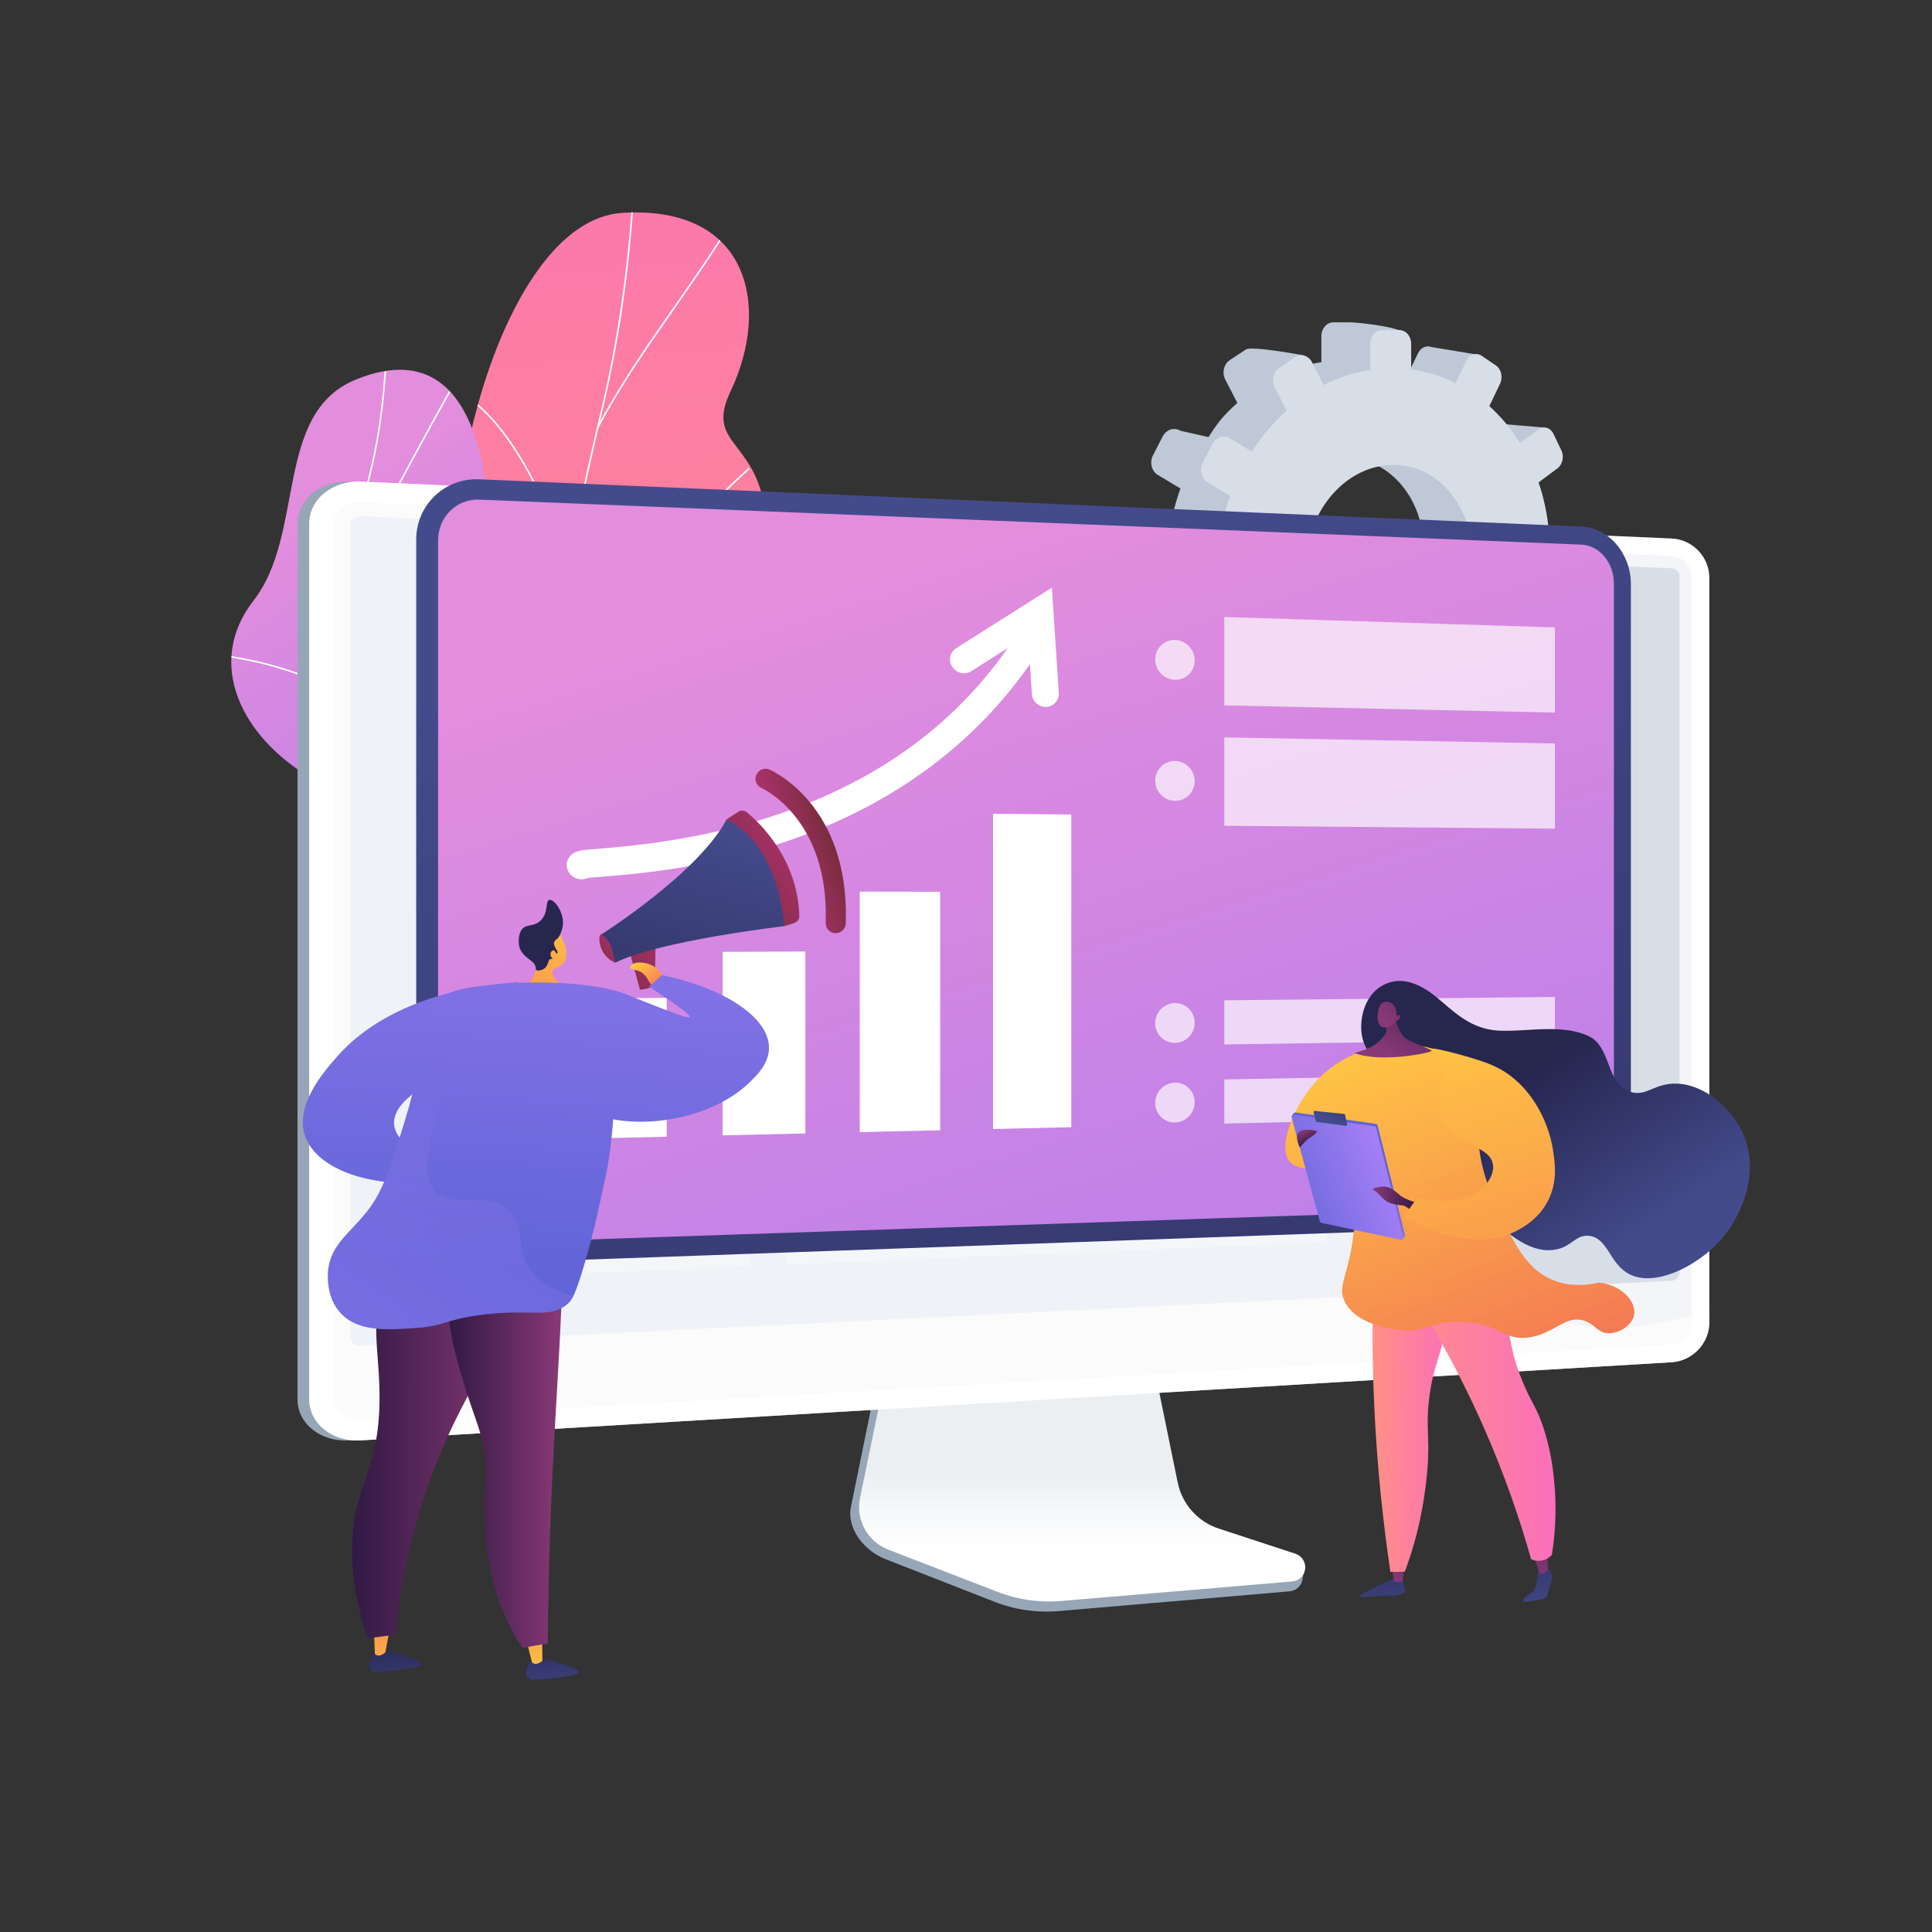 <?xml version="1.0" encoding="utf-8"?>
<!-- Generator: Adobe Illustrator 27.5.0, SVG Export Plug-In . SVG Version: 6.00 Build 0)  -->
<svg version="1.1" xmlns="http://www.w3.org/2000/svg" xmlns:xlink="http://www.w3.org/1999/xlink" x="0px" y="0px"
	 viewBox="0 0 3710 3710" style="enable-background:new 0 0 3710 3710;" xml:space="preserve">

<rect x="0" y="0" width="3710" height="3710" fill="#333333" stroke="none"/>

<g id="Illustration">
	<g>

		<g>
			<path style="fill:#BFC8D6;" d="M2891.327,1283.165l15.277-33.651c5.727-12.615,2.33-27.761-7.606-33.865l-39.557-24.303
				c10.713-30.362,18.211-62.466,21.994-95.681l44.156-3.097c11.38-0.798,20.578-12.696,20.578-26.576v-36.914
				c0-13.881-9.198-24.608-20.578-23.957l-42.998,2.459c-2.962-33.481-9.792-65.401-19.954-95.186l36.36-26.968
				c1.164-0.864,2.22-1.86,3.2-2.929l4.655,12.095l59.723-73.441l-77.97-6.652c-3.422-4.43-8.021-7.094-12.892-7.672
				c-4.346-0.516-8.897,0.614-12.99,3.588l-35.915,26.101c-16.718-26.829-36.673-50.755-59.277-71.04l2.705-5.65l54.896,11.214
				l6.971-90.882l-83.368-13.758c-9.588-3.696-20.429,0.984-25.703,11.863l-20.72,42.733c-26.626-13.236-4.561-27.175-34.824-31.209
				l31.651-46.611c0-14.523-92.708-24.202-105.233-24.202h-33.524c-12.689,0-23.008,11.936-23.008,26.659v49.909
				c-31.312,4.784-61.503,14.75-89.889,29.18l57.261-42.072c0,0-100.859-19.107-112.333-11.525l-30.692,20.279
				c-11.608,7.67-15.594,24.454-8.88,37.446l23.215,44.923c-25.409,22.628-36.223,35.683-55.453,65.555l-53.926-12.174
				c-11.912-7.318-27.199-2.354-34.123,11.133l-18.474,35.989c-6.971,13.579-2.833,30.48,9.22,37.704l43.479,26.063
				c-12.055,33.485-20.198,69.119-23.741,106.105l-52.162,2.983c-14.041,0.803-25.463,14.013-25.463,29.504v41.195
				c0,14.046,9.401,24.987,21.621,26.177l-0.005,0.018l59.279,9.485c4.908,30.82,13.135,60.062,24.248,87.262l-47.256,34.343
				c-12.052,8.759-16.19,26.186-9.22,38.877l18.474,33.638c6.923,12.605,116.79,20.272,116.79,20.272l-34.883-48.925
				c19.089,25.63,41.288,47.843,65.918,65.984l-27.537,56.793c-6.714,13.847-2.728,30.124,8.88,36.316l30.693,16.372
				c1.939,1.034,3.971,1.688,6.035,2.042l-0.122,0.574l95.75,11.799l9.367-72.267c11.139,1.71,22.457,2.757,33.931,3.068v61.822
				c0,10.991,5.754,19.691,13.948,22.726l-0.419,1.806l94.863,11.843l1.898-117.214c17.361-6.594,34.096-14.77,50.078-24.364
				l25.29,48.937c3.141,6.078,8.261,9.683,13.909,10.587l-0.003,0.019l91.679,12.408l-31.4-86.41l-12.671,3.89l-20.892-40.97
				c21.967-21.814,41.52-46.719,58.153-73.983l40.915,24.526C2872.766,1301.297,2885.564,1295.858,2891.327,1283.165z
				 M2577.185,1251.502c-89.756,7.995-164.201-70.76-164.201-176.087s74.445-193.435,164.201-196.717
				c87.544-3.201,156.943,75.871,156.943,176.543S2664.729,1243.704,2577.185,1251.502z M2960.527,1049.256l62.108-29.398
				l-62.108-7.536V1049.256z M2884.291,1300.168l71.05,9.584l10.372-24.225l-58.859-35.778L2884.291,1300.168z"/>
			<path style="fill:#D8DEE8;" d="M3017.142,1018.773l-42.754,2.47c-2.945-33.384-9.736-65.211-19.841-94.906l36.153-26.907
				c9.879-7.353,13.257-22.889,7.563-34.738l-15.191-31.61c-5.73-11.923-18.455-15.716-28.44-8.434l-35.71,26.043
				c-16.623-26.745-36.464-50.594-58.94-70.811l20.547-43.041c5.895-12.349,2.398-27.982-7.83-34.957l-27.349-18.649
				c-10.34-7.051-23.607-2.724-29.614,9.703l-20.601,42.62c-26.474-13.186-55.086-22.178-85.27-26.188v-49.214
				c0-14.519-10.063-26.284-22.516-26.278l-33.332,0.015c-12.616,0.006-22.876,11.912-22.876,26.593v49.766
				c-31.133,4.785-61.151,14.736-89.374,29.136l-22.268-43.783c-6.544-12.867-21.079-17.2-32.488-9.635l-30.516,20.234
				c-11.541,7.653-15.504,24.391-8.828,37.342l23.081,44.783c-25.262,22.573-47.849,49.178-66.982,78.991l-41.766-25.717
				c-11.843-7.292-27.042-2.335-33.925,11.116l-18.367,35.892c-6.93,13.543-2.816,30.392,9.166,37.59l43.227,25.968
				c-11.985,33.393-20.081,68.927-23.604,105.808l-51.861,2.996c-13.959,0.806-25.314,13.983-25.314,29.429v41.075
				c0,15.445,11.355,27.163,25.314,26.176l53.237-3.766c4.494,35.574,13.37,69.18,25.981,100.134l-46.982,34.262
				c-11.982,8.738-16.096,26.116-9.166,38.768l18.367,33.532c6.883,12.566,22.082,15.57,33.925,6.756l47.508-35.358
				c18.979,25.548,41.049,47.689,65.537,65.767l-27.378,56.639c-6.675,13.809-2.712,30.038,8.828,36.207l30.515,16.313
				c11.409,6.099,25.944-0.102,32.488-13.81l27.143-56.855c26.797,9.691,55.152,15.195,84.499,15.983v61.644
				c0,14.681,10.26,25.269,22.876,23.653l33.332-4.268c12.453-1.594,22.516-14.653,22.516-29.171v-60.961
				c28.465-7.393,55.533-19.038,80.727-34.215l25.145,48.787c6.007,11.655,19.274,14.277,29.615,5.897l27.348-22.164
				c10.228-8.289,13.725-24.372,7.83-35.963l-24.401-47.977c21.842-21.76,41.284-46.602,57.822-73.795l40.682,24.44
				c9.985,5.999,22.71,0.57,28.44-12.089l15.191-33.562c5.694-12.581,2.316-27.682-7.563-33.766l-39.332-24.218
				c10.652-30.28,18.108-62.295,21.869-95.418l43.905-3.106c11.316-0.801,20.461-12.668,20.461-26.51v-36.81
				C3037.603,1028.812,3028.458,1018.119,3017.142,1018.773z M2670.722,1264.594c-89.241,8.007-163.257-70.49-163.257-175.514
				c0-105.024,74.016-192.909,163.257-196.221c87.043-3.231,156.046,75.586,156.046,175.971
				C2826.768,1169.214,2757.765,1256.784,2670.722,1264.594z"/>
		</g>
		<g>
			<g>
				<g>
					<g>
						
							<linearGradient id="SVGID_1_" gradientUnits="userSpaceOnUse" x1="2117.869" y1="1920.787" x2="787.023" y2="-380.465" gradientTransform="matrix(0.904 0.428 -0.428 0.904 136.341 -387.783)">
							<stop  offset="0" style="stop-color:#FF9085"/>
							<stop  offset="1" style="stop-color:#FB6FBB"/>
						</linearGradient>
						<path style="fill:url(#SVGID_1_);" d="M905.078,1695.138c-20.548,32.542-41.097,56.984-62.65,87.84
							c159.629,28.402,308.307,85.046,470.095,114.135c-59.072-203.52-136.941-305.346-19.403-521.131
							c55.159-101.265,193.541-284.685,175.332-400.662c-20.745-132.13-114.111-122.221-65.34-224.429
							c76.228-159.75,37.771-357.212-208.062-342.125c-242.627,14.89-381.696,630.364-293.214,828.656
							C943.317,1421.242,1012.372,1525.216,905.078,1695.138z"/>
						<g>
							<defs>
								<path id="SVGID_00000023982395123399399560000003182696780190218384_" d="M1301.879,1358.781
									c20.853-37.957,196.372-287.71,168.798-387.481c-31.415-113.667-113.325-123.054-66.533-222.086
									c73.134-154.783,37.562-356.61-208.901-340.817c-243.248,15.587-381.836,631.669-293.163,827.759
									c37.671,200.025,116.357,265.497-0.56,470.335C819.626,1849.969,1223.475,1501.494,1301.879,1358.781z"/>
							</defs>
							<clipPath id="SVGID_00000132057007977253297410000016561046122121522860_">
								<use xlink:href="#SVGID_00000023982395123399399560000003182696780190218384_"  style="overflow:visible;"/>
							</clipPath>
							<g style="clip-path:url(#SVGID_00000132057007977253297410000016561046122121522860_);">
								<path style="fill:#FCFDFE;" d="M1093.225,1823.536l-3.077-0.099c1.93-59.794-0.818-120.463-3.477-179.131l-0.997-22.206
									c-2.078-47.146-3.096-89.356-3.994-126.594c-0.506-20.964-0.984-40.763-1.604-59.956
									c-1.88-58.256-3.309-99.142-4.027-119.686c-0.249-7.105-0.413-11.78-0.48-13.897
									c-5.142-160.803,47.033-381.219,75.065-499.639c3.036-12.828,5.751-24.298,8.026-34.162
									c39.07-169.429,59.434-350.398,60.522-537.887l3.08,0.021c-1.092,187.711-21.481,368.91-60.604,538.557
									c-2.276,9.868-4.992,21.345-8.03,34.18c-27.999,118.279-80.114,338.438-74.984,498.831c0.067,2.117,0.231,6.788,0.48,13.89
									c0.718,20.544,2.149,61.431,4.027,119.693c0.621,19.203,1.097,39.01,1.604,59.981c0.898,37.225,1.916,79.417,3.994,126.534
									l0.997,22.199C1092.408,1702.893,1095.16,1763.622,1093.225,1823.536z"/>
								<path style="fill:#FCFDFE;" d="M1081.348,1526.264l-3.077-0.049c1.656-106.414,46.477-230.75,129.62-359.567
									c69.256-107.299,163.304-213.928,258.029-292.548l1.965,2.371c-94.494,78.426-188.316,184.801-257.408,291.846
									C1127.648,1296.65,1082.995,1420.425,1081.348,1526.264z"/>
								<path style="fill:#FCFDFE;" d="M1148.713,822.713l-2.724-1.432c42.857-81.446,96.265-157.952,147.915-231.943
									c35.351-50.638,71.906-103.006,104.784-156.526l2.623,1.609c-32.924,53.599-69.507,106.004-104.883,156.682
									C1244.833,665.011,1191.482,741.44,1148.713,822.713z"/>
								<path style="fill:#FCFDFE;" d="M1088.335,1114.156c-20.408-126.379-105.047-286.339-181.124-342.311l1.824-2.477
									c76.619,56.368,161.824,217.255,182.338,344.294L1088.335,1114.156z"/>
							</g>
						</g>
					</g>
					<g>
						
							<linearGradient id="SVGID_00000048486004558680405710000004366956853274528132_" gradientUnits="userSpaceOnUse" x1="1242.096" y1="724.887" x2="1978.278" y2="1936.832" gradientTransform="matrix(-0.405 0.914 0.914 0.405 432.985 -449.449)">
							<stop  offset="0.004" style="stop-color:#E38DDD"/>
							<stop  offset="1" style="stop-color:#9571F6"/>
						</linearGradient>
						<path style="fill:url(#SVGID_00000048486004558680405710000004366956853274528132_);" d="M930.68,1233.495
							c-25.175,195.839,93.984,192.379,246.304,194.611c-82.249,164.48-156.279,327.663-230.834,493.528
							c-101.921-3.007-174.869-7.058-190.922-129.805c-18.156-138.825-24.031-219.541-157.094-297.435
							c-133.063-77.894-205.721-219.859-111.031-341.497c99.646-128.005,38.417-359.523,195.907-423.875
							C957.428,616.893,956.895,1029.566,930.68,1233.495z"/>
						<g>
							<defs>
								<path id="SVGID_00000082330976460758475130000016584644365428348600_" d="M1025.278,1911.994
									c-116.599,16.64-248.257,36.114-270.076-121.973c-18.164-131.606-23.887-220.254-157.101-296.057
									s-205.307-220.568-111.092-341.057c99.146-126.795,39.594-361.251,195.978-423.778
									c272.49-108.95,277.313,294.419,246.352,507.024c-30.961,212.606,125.794,166.859,256.327,203.313
									C1363.874,1489.231,1119.485,1898.55,1025.278,1911.994z"/>
							</defs>
							<clipPath id="SVGID_00000040534167272185436940000014590773506899912358_">
								<use xlink:href="#SVGID_00000082330976460758475130000016584644365428348600_"  style="overflow:visible;"/>
							</clipPath>
							<g style="clip-path:url(#SVGID_00000040534167272185436940000014590773506899912358_);">
								<path style="fill:#FCFDFE;" d="M1008.519,1697.615c-118.328-117.083-213.671-217.936-274.431-359.977
									c-58.15-135.933-65.726-263.628-25.335-426.978c20.936-84.67,26.363-147.706,32.255-234.211l3.073,0.212
									c-5.904,86.664-11.344,149.827-32.34,234.74c-40.218,162.648-32.688,289.757,25.176,425.024
									c60.542,141.529,155.682,242.156,273.768,359.003L1008.519,1697.615z"/>
								<path style="fill:#FCFDFE;" d="M751.575,1863.904l-1.63-2.611c46.479-28.99,92.935-49.608,142.026-63.026
									c25.113-6.866,49.21-9.106,77.664-10.359l0.134,3.077c-28.246,1.242-52.148,3.461-76.986,10.253
									C843.984,1814.574,797.794,1835.076,751.575,1863.904z"/>
								<path style="fill:#FCFDFE;" d="M776.116,1421.925c-89.223-88.618-217.855-146.521-362.199-163.043l0.349-3.055
									c145.03,16.596,274.308,74.809,364.02,163.911L776.116,1421.925z"/>
								<path style="fill:#FCFDFE;" d="M686.215,1091.471l-3.009-0.642c3.103-14.522,61.242-124.7,114.616-222.967
									c53.593-98.666,112.583-204.18,118.535-209.966l2.145,2.209c-5.057,4.915-57.98,98.775-117.974,209.229
									C747.256,967.41,689.251,1077.274,686.215,1091.471z"/>
							</g>
						</g>
					</g>
				</g>
			</g>
		</g>
		<g>
			<g>
				<path style="fill:#97A6B7;" d="M2335.425,2953.007c-40.315-13.372-70.446-47.587-78.943-89.64l-58.677-290.409l-501.937,17.824
					l-61.774,302.541c-8.652,42.371,25.981,84.879,65.866,100.484l209.999,82.165c39.058,15.282,81.043,21.369,122.772,17.799
					l443.804-37.967c12.974-1.11,23.38-11.308,24.89-24.391c1.51-13.083,10.6-27.774-1.771-31.878L2335.425,2953.007z"/>
				
					<linearGradient id="SVGID_00000139284993755713922730000002436073979857502143_" gradientUnits="userSpaceOnUse" x1="2078.047" y1="2686.274" x2="2078.047" y2="2966.15">
					<stop  offset="0.494" style="stop-color:#EBEFF2"/>
					<stop  offset="1" style="stop-color:#FFFFFF"/>
				</linearGradient>
				<path style="fill:url(#SVGID_00000139284993755713922730000002436073979857502143_);" d="M2340.392,2935.345
					c-40.274-13.204-70.375-46.989-78.864-88.513l-58.617-286.757l-489.701,17.619l-61.712,298.737
					c-8.643,41.838,14.225,83.793,54.07,99.202l209.788,81.132c39.019,15.09,80.962,21.1,122.649,17.575l443.357-37.49
					c12.96-1.096,23.357-11.166,24.865-24.085c1.508-12.919-6.289-25.113-18.648-29.165L2340.392,2935.345z"/>
			</g>
			<g>
				<g>
					<path style="fill:#97A6B7;" d="M670.23,2765.979c-54.432,3.245-98.962-32.067-98.962-78.732V1005.311
						c0-46.665,44.53-82.702,98.962-80.344l2517.241,109.07c39.962,1.732,72.321,35.424,72.321,75.112v1430.473
						c0,39.689-32.359,73.908-72.321,76.29L670.23,2765.979z"/>
					<path style="fill:#FFFFFF;" d="M692.853,2765.979c-54.432,3.245-98.962-32.067-98.962-78.732V1005.311
						c0-46.665,44.53-82.702,98.962-80.344l2517.241,109.07c39.962,1.732,72.321,35.424,72.321,75.112v1430.473
						c0,39.689-32.358,73.908-72.321,76.29L692.853,2765.979z"/>
					<path style="opacity:0.3;fill:#D8DEE8;" d="M3210.095,1067.702L692.854,964.147c-29.099-1.197-52.759,18.03-52.759,42.949
						v1308.102v369.51c0,24.919,23.659,43.76,52.759,42.09l2517.241-144.551c21.419-1.23,38.74-19.487,38.74-40.781v-327.001
						V1107.853C3248.834,1086.558,3231.514,1068.584,3210.095,1067.702z"/>
					<path style="fill:#D8DEE8;" d="M692.853,2583.914c-11.329,0.56-20.555-6.872-20.555-16.563V1008.339
						c0-9.691,9.227-17.213,20.555-16.764l2517.241,99.694c8.354,0.331,15.146,7.362,15.146,15.672v1336.713
						c0,8.309-6.791,15.408-15.146,15.821L692.853,2583.914z"/>
				</g>
				<path style="opacity:0.6;fill:#FFFFFF;" d="M2947.305,2511.805c-211.774-130.999-63.856-503.463-301.685-690.604
					c-239.775-188.673-577.168,42.733-745.125-152.66c-125.06-145.487,21.273-321.157-98.138-457.98
					c-187.263-214.568-666.64,80.534-886.881-130.851c-31.27-30.013-62.826-75.546-80.784-148.597l-141.837-6.146
					c-54.432-2.358-98.962,33.678-98.962,80.344v1681.935c0,46.666,44.53,81.977,98.962,78.732l2517.241-150.066
					c39.962-2.382,72.321-36.602,72.321-76.29v-25.432C3115.27,2570.908,3013.09,2552.499,2947.305,2511.805z"/>
			</g>
			<g>
				<polygon style="fill:#F4F7FA;" points="832.615,2456.76 1438.498,2431.48 1438.498,2113.836 832.615,2128.529 				"/>
				<g>
					<g style="opacity:0.7;">
						<polygon style="fill:#F4F7FA;" points="2455.723,1909.81 2547.772,1908.54 2547.772,1235.541 2455.723,1233.181 						"/>
						<polygon style="fill:#F4F7FA;" points="2289.606,1912.102 2383.441,1910.807 2383.441,1571.068 2289.606,1570.512 						"/>
						<polygon style="fill:#F4F7FA;" points="2120.24,1914.438 2215.913,1913.119 2215.913,1162.03 2120.24,1159.22 						"/>
						<polygon style="fill:#F4F7FA;" points="1947.529,1916.821 2045.095,1915.475 2045.095,1269.522 1947.529,1267.281 						"/>
						<polygon style="fill:#F4F7FA;" points="1771.377,1919.252 1870.893,1917.879 1870.893,1742.957 1771.377,1743.349 						"/>
						<polygon style="fill:#F4F7FA;" points="1591.674,1921.731 1693.199,1920.331 1693.199,1505.071 1591.674,1504.12 						"/>
						<polygon style="fill:#F4F7FA;" points="1408.315,1924.261 1511.91,1922.832 1511.91,1318.288 1408.315,1316.258 						"/>
						<polygon style="fill:#F4F7FA;" points="1221.19,1926.843 1326.919,1925.384 1326.919,1480.006 1221.19,1478.89 						"/>
						<polygon style="fill:#F4F7FA;" points="1030.175,1929.479 1138.106,1927.989 1138.106,1230.01 1030.176,1227.422 						"/>
						<polygon style="fill:#F4F7FA;" points="835.152,1932.169 945.353,1930.649 945.353,1146.735 835.152,1143.629 						"/>
					</g>
				</g>
				<polygon style="fill:#F4F7FA;" points="2632.304,2381.668 3085.099,2362.775 3085.099,2316.952 2632.304,2334.59 				"/>
				<polygon style="fill:#F4F7FA;" points="2632.304,1773.94 3085.099,1771.25 3085.099,1725.427 2632.304,1726.861 				"/>
				<polygon style="fill:#F4F7FA;" points="2632.304,1693.348 3085.099,1692.807 3085.099,1646.984 2632.304,1646.27 				"/>
				<polygon style="fill:#F4F7FA;" points="2632.304,2316.589 2706.096,2313.793 2706.096,2241.588 2632.304,2244.069 				"/>
				<g>
					<path style="fill:#D8DEE8;" d="M2686.962,2078.679c0,95.758,78.709,170.694,174.799,167.407
						c95.001-3.249,171.227-81.898,171.227-175.698c0-93.802-76.226-168.796-171.227-167.493
						C2765.671,1904.213,2686.962,1982.92,2686.962,2078.679z"/>
					<path style="opacity:0.35;fill:#FFFFFF;" d="M2697.105,2073.29c2.176-68.962,47.615-127.842,110.087-150.606
						c17.11-6.235,35.47-9.784,54.569-10.057c89.641-1.282,161.609,69.459,161.609,157.991c0,88.532-71.968,162.721-161.609,165.736
						c-90.611,3.047-164.788-67.641-164.788-157.915C2696.973,2076.714,2697.051,2075.004,2697.105,2073.29z"/>
					<path style="fill:#F4F7FA;" d="M2697.105,2073.29c2.176-68.962,47.615-127.842,110.087-150.606
						c17.11-6.235,35.47-9.784,54.569-10.057c89.641-1.282,161.609,69.459,161.609,157.991c0,88.532-71.968,162.721-161.609,165.736
						c-90.611,3.047-164.788-67.641-164.788-157.915C2696.973,2076.714,2697.051,2075.004,2697.105,2073.29z"/>
					<g>
						<path style="fill:#FFFFFF;" d="M2697.105,2073.29c2.176-68.962,47.615-127.842,110.087-150.606l54.569,151.807
							L2697.105,2073.29z"/>
					</g>
				</g>
				<g>
					<path style="fill:#F4F7FA;" d="M999.014,2256.818c38.489,1.451,44.205-20.833,82.1-22.992
						c64.272-3.659,80.013,58.892,141.944,57.937c50.555-0.781,63.276-43.012,113.324-38.333
						c37.204,3.479,44.527,28.247,80.799,31.802c7.242,0.709,14.368,0.433,21.316-0.583v146.83l-605.883,25.28v-259.787
						c32.477,2.34,56.185,9.688,73.164,17.131C946.625,2232.008,960.18,2255.354,999.014,2256.818z"/>
				</g>
				<polygon style="fill:#F4F7FA;" points="2632.304,1582.409 3085.099,1584.826 3085.099,1187.558 2632.304,1174.259 				"/>
				<polygon style="fill:#F4F7FA;" points="835.152,2092.492 2547.772,2054.242 2547.772,1982.447 835.152,2013.493 				"/>
				<polygon style="fill:#F4F7FA;" points="1511.91,2428.417 2547.772,2385.195 2547.772,2082.014 1511.91,2106.835 				"/>
			</g>
		</g>
		<g>
			
				<linearGradient id="SVGID_00000183233942383688237020000014067539148248126893_" gradientUnits="userSpaceOnUse" x1="1753.698" y1="1034.854" x2="2729.775" y2="4171.453">
				<stop  offset="0" style="stop-color:#444B8C"/>
				<stop  offset="0.996" style="stop-color:#26264F"/>
			</linearGradient>
			<path style="fill:url(#SVGID_00000183233942383688237020000014067539148248126893_);" d="M920.461,2426.215
				c-66.658,2.381-121.23-50.033-121.23-116.854v-1273c0-66.821,54.572-118.845,121.23-115.985l2116.515,90.779
				c52.397,2.247,94.787,51.851,94.787,110.586v1118.962c0,58.735-42.39,108.035-94.787,109.907L920.461,2426.215z"/>
			
				<linearGradient id="SVGID_00000113351778259424782780000001159446325279201712_" gradientUnits="userSpaceOnUse" x1="1766.179" y1="1058.64" x2="2706.177" y2="4079.297">
				<stop  offset="0.004" style="stop-color:#E38DDD"/>
				<stop  offset="1" style="stop-color:#9571F6"/>
			</linearGradient>
			<path style="fill:url(#SVGID_00000113351778259424782780000001159446325279201712_);" d="M3036.976,1045.88L920.461,959.415
				c-43.674-1.784-79.225,33.35-79.225,78.484v1270.226c0,45.134,35.551,80.523,79.225,79.052l2116.516-71.292
				c34.408-1.159,62.199-34.386,62.199-74.222V1120.548C3099.176,1080.712,3071.384,1047.286,3036.976,1045.88z"/>
			<polygon style="fill:#FFFFFF;" points="1280.231,2182.771 1116.741,2186.605 1116.741,1917.647 1280.231,1916.132 			"/>
			<polygon style="fill:#FFFFFF;" points="1546.537,2176.525 1387.667,2180.251 1387.667,1827.842 1546.537,1827.112 			"/>
			<polygon style="fill:#FFFFFF;" points="1805.403,2170.454 1650.959,2174.076 1650.959,1712.23 1805.403,1712.479 			"/>
			<polygon style="fill:#FFFFFF;" points="2057.135,2164.55 1906.935,2168.073 1906.935,1562.684 2057.135,1564.166 			"/>
			<path style="fill:#FFFFFF;" d="M1116.728,1688.419c-3.695-0.01-7.449-0.708-11.07-2.164
				c-14.533-5.854-21.356-21.766-15.221-35.526c7.014-15.725,23.966-17.656,33.06-18.69c6.878-0.782,16.213-1.489,28.016-2.38
				c383.326-28.974,652.178-172.085,808.624-422.95c7.462-11.965,23.446-15.349,35.687-7.585
				c12.226,7.764,16.106,23.734,8.677,35.684c-105.416,169.621-260.393,294.101-463.015,369.724
				c-165.294,61.694-318.799,73.74-385.121,78.942c-11.017,0.863-22.367,1.755-27.638,2.46
				C1125,1687.567,1120.903,1688.431,1116.728,1688.419z M1142.797,1672.35c-0.002,0.004-0.002,0.004-0.002,0.004
				S1142.795,1672.354,1142.797,1672.35z M1142.825,1672.29c-0.004,0.007-0.006,0.011-0.008,0.015
				C1142.819,1672.301,1142.821,1672.297,1142.825,1672.29z M1142.851,1672.229c-0.002,0.008-0.006,0.015-0.01,0.023
				C1142.845,1672.244,1142.849,1672.237,1142.851,1672.229z M1142.878,1672.169c-0.004,0.011-0.008,0.019-0.012,0.03
				C1142.871,1672.188,1142.875,1672.181,1142.878,1672.169z M1142.906,1672.109c-0.004,0.011-0.01,0.023-0.014,0.034
				C1142.896,1672.132,1142.902,1672.12,1142.906,1672.109z M1142.936,1672.045c-0.006,0.015-0.012,0.026-0.018,0.041
				C1142.924,1672.072,1142.93,1672.06,1142.936,1672.045z M1142.97,1671.97c-0.008,0.019-0.018,0.038-0.026,0.057
				C1142.952,1672.008,1142.96,1671.989,1142.97,1671.97z"/>
			<path style="fill:#FFFFFF;" d="M2007.32,1357.471c-13.544-0.288-24.954-11.014-25.847-24.689l-7.389-113.174l-108.777,69.218
				c-12.079,7.671-28.449,4.077-36.556-8.064c-8.115-12.159-4.864-28.247,7.254-35.915l183.973-116.435l13.166,202.198
				c0.924,14.205-9.865,26.223-24.12,26.843C2008.454,1357.477,2007.883,1357.483,2007.32,1357.471z"/>
			<path style="opacity:0.68;fill:#FFFFFF;" d="M2294.139,1268.167c0,21.088-16.914,37.769-37.822,37.257
				c-20.958-0.513-37.983-18.099-37.983-39.277c0-21.178,17.025-37.856,37.983-37.252
				C2277.225,1229.496,2294.139,1247.078,2294.139,1268.167z"/>
			<polygon style="opacity:0.68;fill:#FFFFFF;" points="2985.869,1368.392 2351.008,1354.516 2351.008,1184.849 2985.869,1204.803 
							"/>
			<path style="opacity:0.68;fill:#FFFFFF;" d="M2294.139,1500.099c0,21.088-16.914,37.99-37.822,37.75
				c-20.958-0.24-37.983-17.603-37.983-38.781c0-21.178,17.025-38.078,37.983-37.748
				C2277.225,1461.65,2294.139,1479.011,2294.139,1500.099z"/>
			<polygon style="opacity:0.68;fill:#FFFFFF;" points="2985.869,1591.303 2351.008,1585.707 2351.008,1416.039 2985.869,1427.713 
							"/>
			<path style="opacity:0.68;fill:#FFFFFF;" d="M2294.139,1963.965c0,21.088-16.914,38.431-37.822,38.737
				c-20.958,0.307-37.983-16.613-37.983-37.79c0-21.178,17.025-38.522,37.983-38.739
				C2277.225,1925.957,2294.139,1942.877,2294.139,1963.965z"/>
			<polygon style="opacity:0.68;fill:#FFFFFF;" points="2985.869,1996.226 2351.008,2005.672 2351.008,1920.839 2985.869,1914.431 
							"/>
			<path style="opacity:0.68;fill:#FFFFFF;" d="M2294.139,2116.439c0,21.088-16.914,38.576-37.822,39.061
				c-20.958,0.486-37.983-16.287-37.983-37.465c0-21.178,17.025-38.668,37.983-39.064
				C2277.225,2078.575,2294.139,2095.351,2294.139,2116.439z"/>
			<polygon style="opacity:0.68;fill:#FFFFFF;" points="2985.869,2142.768 2351.008,2157.658 2351.008,2072.824 2985.869,2060.973 
							"/>
		</g>
		<g>
			
				<linearGradient id="SVGID_00000148647389135202112530000009065992675714948482_" gradientUnits="userSpaceOnUse" x1="3270.836" y1="2931.515" x2="3286.575" y2="3131.829" gradientTransform="matrix(1 0 0 1 -626.263 0)">
				<stop  offset="0.004" style="stop-color:#26264F"/>
				<stop  offset="1" style="stop-color:#444B8C"/>
			</linearGradient>
			<path style="fill:url(#SVGID_00000148647389135202112530000009065992675714948482_);" d="M2675.269,3031.416
				c0,0-63.355,28.795-64.39,33.391c-1.035,4.596,40.744-1.541,57.799-0.878c17.056,0.663,31.086-4.378,29.543-11.602
				c-1.545-7.225-7.515-25.395-7.515-25.395L2675.269,3031.416z"/>
			
				<linearGradient id="SVGID_00000161624371322798948570000007397833817952075656_" gradientUnits="userSpaceOnUse" x1="3311.468" y1="3043.037" x2="3308.607" y2="2835.573" gradientTransform="matrix(1 0 0 1 -626.263 0)">
				<stop  offset="0" style="stop-color:#893976"/>
				<stop  offset="1" style="stop-color:#311944"/>
			</linearGradient>
			<path style="fill:url(#SVGID_00000161624371322798948570000007397833817952075656_);" d="M2672.952,3008.048l3.853,28.524
				c0,0,10.031,3.571,16.768-0.651l2.875-31.285L2672.952,3008.048z"/>
			
				<linearGradient id="SVGID_00000027571484643474121410000002269147146719408300_" gradientUnits="userSpaceOnUse" x1="3568.266" y1="2908.147" x2="3584.004" y2="3108.459" gradientTransform="matrix(1 0 0 1 -626.263 0)">
				<stop  offset="0.004" style="stop-color:#26264F"/>
				<stop  offset="1" style="stop-color:#444B8C"/>
			</linearGradient>
			<path style="fill:url(#SVGID_00000027571484643474121410000002269147146719408300_);" d="M2971.316,3008.732l7.37,11.831
				c2.061,3.308,2.675,7.291,1.687,11.062c-2.577,9.838-7.724,29.01-9.968,34.01c-3.056,6.809-44.056,10.854-44.056,10.854
				s-3.657-5.145,4.856-11.359c8.512-6.214,13.984-7.191,16.988-16.362c3.003-9.169,5.008-35.108,5.008-35.108L2971.316,3008.732z"
				/>
			
				<linearGradient id="SVGID_00000085213677437779392410000015230521082318785421_" gradientUnits="userSpaceOnUse" x1="3584.049" y1="3039.278" x2="3581.187" y2="2831.809" gradientTransform="matrix(1 0 0 1 -626.263 0)">
				<stop  offset="0" style="stop-color:#893976"/>
				<stop  offset="1" style="stop-color:#311944"/>
			</linearGradient>
			<path style="fill:url(#SVGID_00000085213677437779392410000015230521082318785421_);" d="M2940.642,2978.668
				c2.692,2.146,15.86,42.114,15.86,42.114s4.262,5.45,12.36-2.594c8.096-8.044,3.664-3.608,3.664-3.608l-1.518-39.311
				L2940.642,2978.668z"/>
			
				<linearGradient id="SVGID_00000101066643420604294080000012945999236821646731_" gradientUnits="userSpaceOnUse" x1="2635.694" y1="2706.948" x2="2789.088" y2="2706.948">
				<stop  offset="0" style="stop-color:#FF9085"/>
				<stop  offset="1" style="stop-color:#FB6FBB"/>
			</linearGradient>
			<path style="fill:url(#SVGID_00000101066643420604294080000012945999236821646731_);" d="M2638.093,2434.962
				c-3.343,85.09-3.479,177.535,1.418,276.295c5.511,111.212,16.59,214,30.55,307.177c5.19,0.166,10.643,0.193,16.34,0.033
				c3.847-0.107,7.574-0.294,11.177-0.542c7.244-19.321,15.808-44.729,23.476-75.077c8.062-31.911,12.925-60.536,16.39-87.907
				c12.2-96.376-2.097-104.784,7.803-176.208c8.769-63.256,21.24-65.726,35.879-155.536c15.884-97.446,4.059-112.066-1.691-117.347
				C2754.956,2383.365,2697.456,2398.672,2638.093,2434.962z"/>
			
				<linearGradient id="SVGID_00000163795121855138092290000001387314191827989159_" gradientUnits="userSpaceOnUse" x1="2646.3" y1="2706.955" x2="2789.087" y2="2706.955">
				<stop  offset="0" style="stop-color:#FF9085"/>
				<stop  offset="1" style="stop-color:#FB6FBB"/>
			</linearGradient>
			<path style="opacity:0.3;fill:url(#SVGID_00000163795121855138092290000001387314191827989159_);" d="M2779.435,2405.85
				c-23.347-21.445-76.741-8.463-133.135,24.266c64.876,70.093,71.949,115.563,64.171,145.066
				c-8.789,33.345-35.513,42.949-35.412,79.41c0.126,44.807,40.564,56.676,39.705,104.091
				c-0.569,31.353-18.339,31.027-22.535,69.751c-4.965,45.818,18.25,61.606,10.731,95.506
				c-3.235,14.584-12.468,33.641-38.764,53.273c1.896,13.921,3.84,27.701,5.867,41.222c5.187,0.163,10.641,0.192,16.338,0.031
				c3.847-0.106,7.575-0.293,11.176-0.542c7.245-19.321,15.809-44.728,23.477-75.076c8.062-31.912,12.925-60.536,16.39-87.908
				c12.199-96.375-2.097-104.784,7.803-176.208c8.769-63.256,21.24-65.727,35.878-155.537
				C2797.008,2425.748,2785.185,2411.129,2779.435,2405.85z"/>
			
				<linearGradient id="SVGID_00000066500420187348384060000016919980700705173692_" gradientUnits="userSpaceOnUse" x1="2678.279" y1="2691.828" x2="2987.078" y2="2691.828">
				<stop  offset="0" style="stop-color:#FF9085"/>
				<stop  offset="1" style="stop-color:#FB6FBB"/>
			</linearGradient>
			<path style="fill:url(#SVGID_00000066500420187348384060000016919980700705173692_);" d="M2678.279,2433.533
				c55.861,81.736,116.113,183.46,169.996,305.219c40.72,92.014,70.253,178.407,91.936,255.402c2.934,1.359,9.855,4.069,18.7,2.9
				c12.063-1.595,19.293-9.296,21.183-11.445c8.825-55.195,7.853-101.94,4.857-135.678c-1.918-21.601-5.312-57.572-19.08-101.979
				c-15.421-49.743-26.024-52.539-46.143-105.165c-20.883-54.624-15.825-68.255-35.823-136.613
				c-8.215-28.082-21.967-69.872-44.66-119.858C2785.588,2402.055,2731.933,2417.794,2678.279,2433.533z"/>
			
				<linearGradient id="SVGID_00000089535312891775215030000014306465148510587795_" gradientUnits="userSpaceOnUse" x1="2785.929" y1="1544.075" x2="3070.202" y2="1804.257" gradientTransform="matrix(0.971 0.24 -0.24 0.971 620.223 -120.297)">
				<stop  offset="0.004" style="stop-color:#26264F"/>
				<stop  offset="1" style="stop-color:#444B8C"/>
			</linearGradient>
			<path style="fill:url(#SVGID_00000089535312891775215030000014306465148510587795_);" d="M2704.466,2084.003
				c-51.243-49.768-77.899-52.072-87.5-87.776c-9.496-35.314,2.718-84.607,37.584-103.71c41.639-22.814,81.602,2.616,113.102,30.065
				c36.194,31.539,66.444,56.098,117.006,56.834c42.96,0.625,85.813-7.113,128.662-0.701c12.271,1.841,24.204,5.052,35.586,10.046
				c46.534,20.42,33.569,91.391,80.935,107.659c31.658,10.872,46.87-17.595,91.489-15.449
				c52.43,2.519,100.122,45.129,122.167,88.065c40.293,78.479,1.669,171.221-48.056,221.376
				c-40.85,41.204-116.746,81.46-166.157,56.565c-39.036-19.667-40.986-69.635-77.723-73.784
				c-26.119-2.947-33.105,21.411-66.139,26.677c-54.246,8.649-105.1-45.928-118.972-60.815
				c-39.538-42.434-27.167-60.271-72.709-137.012C2775.751,2171.73,2749.845,2128.073,2704.466,2084.003z"/>
			
				<linearGradient id="SVGID_00000053529909512764442030000017629858009134512803_" gradientUnits="userSpaceOnUse" x1="2663.651" y1="1765.664" x2="3022.79" y2="2460.209" gradientTransform="matrix(0.995 0.102 -0.102 0.995 190.487 -26.87)">
				<stop  offset="0" style="stop-color:#FFC444"/>
				<stop  offset="0.996" style="stop-color:#F36F56"/>
			</linearGradient>
			<path style="fill:url(#SVGID_00000053529909512764442030000017629858009134512803_);" d="M2526.946,2076.83
				c-43.232,47.517-75.189,126.586-49.61,154.598c8.807,9.644,22.724,11.364,33.458,12.691
				c45.866,5.669,67.662-28.082,85.589-19.307c23.027,11.271,9.397,80.668,4.084,133.602
				c-9.371,93.357-34.366,109.765-17.748,141.863c21.631,41.781,82.942,50.582,99.512,52.963
				c56.673,8.137,66.192-18.211,128.274-15.12c70.902,3.529,77.437,38.843,129.37,29.382c47.441-8.642,66.583-42.59,101.706-31.561
				c21.953,6.892,26.226,23.844,47.564,24.241c21.441,0.397,45.346-16.197,48.822-35.365c4.32-23.825-21.937-57.084-67.931-61.839
				c-18.936,4.547-49.997,8.883-82.85-2.827c-53.829-19.187-77.741-69.076-104.3-124.487
				c-18.374-38.331-52.144-108.787-43.729-195.776c3.47-35.873,11.319-45.669,3.509-65.831
				c-10.843-27.99-79.779-71.551-159.926-68.956C2672.189,2005.44,2588.211,2009.494,2526.946,2076.83z"/>
			<g>
				
					<linearGradient id="SVGID_00000041267901885060795460000014798033012530897073_" gradientUnits="userSpaceOnUse" x1="2640.697" y1="1993.052" x2="2552.77" y2="2138.794" gradientTransform="matrix(0.995 0.102 -0.102 0.995 190.487 -26.87)">
					<stop  offset="0.004" style="stop-color:#6165D7"/>
					<stop  offset="1" style="stop-color:#AA80F9"/>
				</linearGradient>
				<path style="fill:url(#SVGID_00000041267901885060795460000014798033012530897073_);" d="M2488.059,2136.27l154.002,21.859
					c1.691,0.24,3.067,1.481,3.479,3.138l52.158,209.519c0.748,3.005-3.269,9.92-6.299,9.277l-150.741-36.442
					c-1.537-0.327-2.764-1.486-3.175-3.003l-56.478-196.36C2480.217,2141.351,2485.078,2135.846,2488.059,2136.27z"/>
				
					<linearGradient id="SVGID_00000138548242403105999200000017271805229172735365_" gradientUnits="userSpaceOnUse" x1="2702.689" y1="1986.485" x2="2478.653" y2="2105.729" gradientTransform="matrix(0.995 0.102 -0.102 0.995 190.487 -26.87)">
					<stop  offset="0" style="stop-color:#AA80F9"/>
					<stop  offset="0.996" style="stop-color:#6165D7"/>
				</linearGradient>
				<path style="fill:url(#SVGID_00000138548242403105999200000017271805229172735365_);" d="M2485.154,2140.969l154.002,21.859
					c1.691,0.24,3.067,1.481,3.479,3.138l52.158,209.519c0.748,3.005-1.908,5.756-4.938,5.114l-152.101-32.278
					c-1.538-0.326-2.763-1.486-3.175-3.002l-54.058-199.099C2479.73,2143.312,2482.173,2140.546,2485.154,2140.969z"/>
				
					<linearGradient id="SVGID_00000183956763464636094950000015165188716979236267_" gradientUnits="userSpaceOnUse" x1="2598.209" y1="1840.658" x2="2571.711" y2="1927.38" gradientTransform="matrix(0.995 0.102 -0.102 0.995 190.487 -26.87)">
					<stop  offset="0.004" style="stop-color:#26264F"/>
					<stop  offset="1" style="stop-color:#444B8C"/>
				</linearGradient>
				<path style="fill:url(#SVGID_00000183956763464636094950000015165188716979236267_);" d="M2526.664,2152.822l-4.31-16.718
					c-0.389-1.51,0.845-2.945,2.396-2.786l56.282,5.76c0.97,0.099,1.765,0.815,1.963,1.771l3.835,18.396
					c0.315,1.511-0.957,2.88-2.487,2.676l-55.807-7.439C2527.633,2154.362,2526.892,2153.705,2526.664,2152.822z"/>
				
					<linearGradient id="SVGID_00000166668441842928444550000002540317408354099124_" gradientUnits="userSpaceOnUse" x1="2694.472" y1="1971.049" x2="2470.437" y2="2090.294" gradientTransform="matrix(0.995 0.102 -0.102 0.995 190.487 -26.87)">
					<stop  offset="0" style="stop-color:#AA80F9"/>
					<stop  offset="0.996" style="stop-color:#6165D7"/>
				</linearGradient>
				<path style="opacity:0.3;fill:url(#SVGID_00000166668441842928444550000002540317408354099124_);" d="M2605.471,2322.536
					c-6.71-33.595,11.989-53.11-2.291-80.145c-20.199-38.238-73.013-28.335-85.995-58.849c-3.501-8.229-4.369-20.046,3.283-37.562
					l-35.314-5.01c-2.982-0.423-5.424,2.339-4.634,5.248l54.058,199.099c0.412,1.518,1.638,2.674,3.175,3.002l92.44,19.62
					C2615.032,2351.717,2608.198,2336.19,2605.471,2322.536z"/>
			</g>
			
				<linearGradient id="SVGID_00000066514662684466485750000012349882490699954573_" gradientUnits="userSpaceOnUse" x1="2668.391" y1="2062.834" x2="2755.124" y2="2062.834" gradientTransform="matrix(0.995 0.102 -0.102 0.995 190.487 -26.87)">
				<stop  offset="0" style="stop-color:#893976"/>
				<stop  offset="1" style="stop-color:#311944"/>
			</linearGradient>
			<path style="fill:url(#SVGID_00000066514662684466485750000012349882490699954573_);" d="M2720.859,2309.892
				c0,0-22.889-7.04-31.32-13.633c-8.431-6.597-17.054-16.688-30.39-17.551c-13.336-0.859-27.398,4.524-21.419,6.705
				c5.979,2.177,16.197,15.525,24.465,21.215c8.267,5.69,28.236,8.17,31.99,8.291c3.753,0.121,17.56,10.474,17.56,10.474
				L2720.859,2309.892z"/>
			
				<linearGradient id="SVGID_00000142884289424368450000000017868363385675538576_" gradientUnits="userSpaceOnUse" x1="2659.451" y1="1756.269" x2="3024.009" y2="2461.294" gradientTransform="matrix(0.995 0.102 -0.102 0.995 190.487 -26.87)">
				<stop  offset="0" style="stop-color:#FFC444"/>
				<stop  offset="0.996" style="stop-color:#F36F56"/>
			</linearGradient>
			<path style="opacity:0.3;fill:url(#SVGID_00000142884289424368450000000017868363385675538576_);" d="M3070.034,2462.976
				c-18.936,4.546-49.997,8.882-82.85-2.828c-53.829-19.187-77.741-69.076-104.3-124.487
				c-18.374-38.331-52.144-108.786-43.729-195.776c3.47-35.873,11.319-45.669,3.509-65.831c-1.243-3.206-2.786-6.225-4.478-9.142
				c-25.77,13.826-36.787,29.185-40.985,43.233c-10.217,34.189,18.212,65.911-1.178,94.319
				c-18.573,27.209-56.386,15.285-66.967,39.155c-11.416,25.752,29.69,46.196,27.362,87.554
				c-2.794,49.634-64.674,67.748-57.645,101.858c6.093,29.563,56.017,32.587,54.42,47.946c-1.899,18.26-75.233,40.452-133.18,11.795
				c-17.562-8.684-30.543-20.493-39.968-31.518c-3.896,15.866-4.62,26.935,2.673,41.019c21.631,41.781,82.942,50.582,99.512,52.964
				c56.673,8.136,66.192-18.212,128.274-15.121c70.902,3.53,77.437,38.843,129.37,29.383c47.441-8.642,66.583-42.59,101.706-31.561
				c21.953,6.892,26.226,23.844,47.564,24.241c21.441,0.397,45.346-16.197,48.822-35.365
				C3142.286,2500.99,3116.029,2467.731,3070.034,2462.976z"/>
			
				<linearGradient id="SVGID_00000168795518830236813880000015605438904145683353_" gradientUnits="userSpaceOnUse" x1="2749.824" y1="1740.48" x2="3128.247" y2="2611.351" gradientTransform="matrix(0.995 0.102 -0.102 0.995 190.487 -26.87)">
				<stop  offset="0" style="stop-color:#FFC444"/>
				<stop  offset="0.247" style="stop-color:#FCAF48"/>
				<stop  offset="0.996" style="stop-color:#F36F56"/>
			</linearGradient>
			<path style="fill:url(#SVGID_00000168795518830236813880000015605438904145683353_);" d="M2721.251,2300.149
				c-8.497,12.047-16.994,24.089-25.492,36.135c10.528,6.564,123.291,74.76,214.865,28.045
				c11.323-5.775,41.413-21.126,60.282-55.286c20.797-37.651,15.137-75.215,11.468-99.613
				c-9.08-60.394-45.477-126.497-103.544-157.501c-22.179-11.843-49.174-19.449-74.565-26.602
				c-21.532-6.068-55.509-14.28-56.583-11.036c-0.524,1.583,7.271,4.471,12.509,8.185c32.173,22.811-19.35,98.149,16.869,140.514
				c34.696,40.584,85.213,39.639,89.855,73.675c2.159,15.824-7.002,28.923-11.083,34.758
				C2833.062,2303.982,2779.701,2314.138,2721.251,2300.149z"/>
			
				<linearGradient id="SVGID_00000036940494663972890270000007171098596516937890_" gradientUnits="userSpaceOnUse" x1="2929.748" y1="2066.152" x2="3031.725" y2="1918.121" gradientTransform="matrix(0.995 -0.105 0.105 0.995 -459.166 280.438)">
				<stop  offset="0" style="stop-color:#893976"/>
				<stop  offset="1" style="stop-color:#311944"/>
			</linearGradient>
			<path style="fill:url(#SVGID_00000036940494663972890270000007171098596516937890_);" d="M2676.178,1946.451
				c0,0,9.776,41.881,26.464,49.957c16.688,8.07,43.348,18.105,46.5,21.261c3.153,3.149-95.545,24.391-147.643,4.634l0,0
				c15.945-5.116,20.245-6.833,20.245-6.833c4.293-1.717,12.303-4.911,20.081-10.498c5.294-3.799,13.713-11.021,20.793-23.728
				l-2.655-23.481L2676.178,1946.451z"/>
			
				<linearGradient id="SVGID_00000163055089562964654660000005555535448388208824_" gradientUnits="userSpaceOnUse" x1="2920.505" y1="1991.068" x2="3081.696" y2="1894.024" gradientTransform="matrix(0.995 -0.105 0.105 0.995 -459.166 280.438)">
				<stop  offset="0" style="stop-color:#893976"/>
				<stop  offset="1" style="stop-color:#311944"/>
			</linearGradient>
			<path style="fill:url(#SVGID_00000163055089562964654660000005555535448388208824_);" d="M2680.143,1961.232
				c0,0-8.739,15.093-25.369,10.937c-14.893-3.721-10.232-41.662,0.699-47.084c3.645-1.808,10.678-1.918,15.642,0.497
				c3.491,1.698,13.382,11.644,9.65,24.349c3.512-1.431,6.801-0.814,7.788,0.897c1.255,2.169-1.488,5.591-2.108,6.366
				C2684.293,1959.881,2681.459,1960.869,2680.143,1961.232z"/>
			
				<linearGradient id="SVGID_00000075125734142334200220000009551936543512530069_" gradientUnits="userSpaceOnUse" x1="2502.909" y1="2168.764" x2="2517.541" y2="2197.061">
				<stop  offset="0" style="stop-color:#893976"/>
				<stop  offset="1" style="stop-color:#311944"/>
			</linearGradient>
			<path style="fill:url(#SVGID_00000075125734142334200220000009551936543512530069_);" d="M2496.082,2203.533
				c0,0-12.694-24.311,0-31.233c12.694-6.922,33.461,0,33.461,0s-3.081,6.044-12.357,11.242
				C2507.91,2188.74,2496.082,2203.533,2496.082,2203.533z"/>
		</g>
		<g>
			
				<linearGradient id="SVGID_00000060719096957546084310000015231878459030329986_" gradientUnits="userSpaceOnUse" x1="755.462" y1="3139.828" x2="764.253" y2="3296.31">
				<stop  offset="0.004" style="stop-color:#26264F"/>
				<stop  offset="1" style="stop-color:#444B8C"/>
			</linearGradient>
			<path style="fill:url(#SVGID_00000060719096957546084310000015231878459030329986_);" d="M717.646,3170.927
				c0,0-9.847,22.539-9.468,26.378c0.004,0.038,0.008,0.077,0.011,0.117c0.729,7.7,6.798,13.536,13.988,13.133
				c20.894-1.173,60.829-4.163,81.648-10.628c29.01-9.01-70.602-32.35-70.602-32.35L717.646,3170.927z"/>
			
				<linearGradient id="SVGID_00000056406827054692418780000010349747995062335377_" gradientUnits="userSpaceOnUse" x1="745.639" y1="3250.668" x2="717.508" y2="3022.098">
				<stop  offset="0" style="stop-color:#FFC444"/>
				<stop  offset="0.996" style="stop-color:#F36F56"/>
			</linearGradient>
			<path style="fill:url(#SVGID_00000056406827054692418780000010349747995062335377_);" d="M718.284,3137.555l1.605,38.187
				c0,0,5.802,9.215,20.064-2.498l7.69-40.59L718.284,3137.555z"/>
			
				<linearGradient id="SVGID_00000009578931707533450610000012236957944644648346_" gradientUnits="userSpaceOnUse" x1="676.089" y1="2777.833" x2="983.856" y2="2777.833">
				<stop  offset="0" style="stop-color:#311944"/>
				<stop  offset="1" style="stop-color:#893976"/>
			</linearGradient>
			<path style="fill:url(#SVGID_00000009578931707533450610000012236957944644648346_);" d="M790.698,2427.135
				c-23.201,12.826-37.124,30.271-42.637,37.808c-44.28,60.554-17.11,126.319-19.341,230.618
				c-3.093,144.716-58.502,163.385-52.12,300.535c2.998,64.419,17.83,116.367,29.702,149.839
				c17.887-2.376,35.773-4.746,53.659-7.122c8.253-88.854,30.175-226.331,97.824-376.453
				c70.708-156.91,150.77-237.54,118.844-298.365C950.227,2413.693,854.935,2391.63,790.698,2427.135z"/>
			
				<linearGradient id="SVGID_00000150818609057845707800000001185250031206716050_" gradientUnits="userSpaceOnUse" x1="676.089" y1="2777.834" x2="983.858" y2="2777.834">
				<stop  offset="0" style="stop-color:#311944"/>
				<stop  offset="1" style="stop-color:#893976"/>
			</linearGradient>
			<path style="opacity:0.3;fill:url(#SVGID_00000150818609057845707800000001185250031206716050_);" d="M976.63,2463.995
				c-26.403-50.3-121.695-72.367-185.933-36.861c-2.373,1.313-4.585,2.698-6.766,4.09c46.699,79.342,47.531,133.752,37.095,170.557
				c-10.68,37.664-32.996,56.367-38.241,110.768c-5.836,60.53,18.569,70.791,9.231,119.999
				c-11.75,61.92-53.236,60.653-64.615,121.318c-10.813,57.646,21.651,85.409,1.318,122.636
				c-7.823,14.325-20.374,24.344-34.324,31.473c3.947,14.433,8.079,27.171,11.907,37.963c17.887-2.38,35.773-4.75,53.659-7.124
				c8.253-88.855,30.175-226.332,97.824-376.454C928.494,2605.448,1008.557,2524.818,976.63,2463.995z"/>
			
				<linearGradient id="SVGID_00000057133132639349148490000004044204597451891636_" gradientUnits="userSpaceOnUse" x1="1055.695" y1="3121.956" x2="1064.486" y2="3278.438">
				<stop  offset="0.004" style="stop-color:#26264F"/>
				<stop  offset="1" style="stop-color:#444B8C"/>
			</linearGradient>
			<path style="fill:url(#SVGID_00000057133132639349148490000004044204597451891636_);" d="M1019.723,3185.863
				c0,0-9.848,22.54-9.468,26.378c0.004,0.039,0.008,0.077,0.012,0.117c0.728,7.7,6.797,13.536,13.987,13.133
				c20.894-1.173,60.829-4.163,81.648-10.628c29.01-9.009-70.603-32.349-70.603-32.349L1019.723,3185.863z"/>
			
				<linearGradient id="SVGID_00000178926744450385932450000013435674700891492248_" gradientUnits="userSpaceOnUse" x1="1034.44" y1="3215.123" x2="1006.308" y2="2986.554">
				<stop  offset="0" style="stop-color:#FFC444"/>
				<stop  offset="0.996" style="stop-color:#F36F56"/>
			</linearGradient>
			<path style="fill:url(#SVGID_00000178926744450385932450000013435674700891492248_);" d="M1011.773,3152.674l9.693,39.037
				c0,0,5.802,9.215,20.064-2.498l-0.398-41.44L1011.773,3152.674z"/>
			
				<linearGradient id="SVGID_00000145779096906329703280000013635890223546686652_" gradientUnits="userSpaceOnUse" x1="860.425" y1="2771.611" x2="1079.104" y2="2771.611">
				<stop  offset="0" style="stop-color:#311944"/>
				<stop  offset="1" style="stop-color:#893976"/>
			</linearGradient>
			<path style="fill:url(#SVGID_00000145779096906329703280000013635890223546686652_);" d="M876.411,2449.819
				c-43.007,44.365,11.321,201.088,39.268,281.707c2.583,7.448,9.504,26.837,13.676,53.924c5.829,37.848,2.39,65.388,0.944,86.666
				c0,0-3.718,54.705,9.507,132.299c6.411,37.615,21.711,94.585,63.197,159.951c16.264-2.835,32.527-5.671,48.79-8.506
				c0.594-70.483,2.471-185.305,9.231-327.501c11.055-232.518,30.718-444.682,6.593-449.428c-7.94-1.562-9.844,21.466-34.285,42.532
				C977.286,2469.772,909.245,2415.948,876.411,2449.819z"/>
			
				<linearGradient id="SVGID_00000132808198443138940070000009496215955783237254_" gradientUnits="userSpaceOnUse" x1="850.121" y1="1153.312" x2="759.803" y2="2428.613">
				<stop  offset="0" style="stop-color:#AA80F9"/>
				<stop  offset="0.996" style="stop-color:#6165D7"/>
			</linearGradient>
			<path style="fill:url(#SVGID_00000132808198443138940070000009496215955783237254_);" d="M996.11,1886.033
				c-55.305,3.297-240.162,20.179-348.295,142.346c-25.577,28.897-88.342,99.805-58.353,161.978
				c28.905,59.926,136.381,95.989,263.834,75.986c8.58-10.856,17.159-21.71,25.74-32.566
				c-70.431-7.193-119.197-40.203-122.264-74.629c-2.681-30.09,30.174-54.329,46.653-66.487
				c56.164-41.432,126.96-40.595,151.221-39.349C968.466,1997.552,982.289,1941.793,996.11,1886.033z"/>
			<g>
				
					<linearGradient id="SVGID_00000119112356562714306400000000343370179805446790_" gradientUnits="userSpaceOnUse" x1="-1582.333" y1="1750.228" x2="-1361.777" y2="2027.715" gradientTransform="matrix(-0.981 0.193 0.193 0.981 -779.006 354.725)">
					<stop  offset="0" style="stop-color:#FFC444"/>
					<stop  offset="0.996" style="stop-color:#F36F56"/>
				</linearGradient>
				<path style="fill:url(#SVGID_00000119112356562714306400000000343370179805446790_);" d="M1085.215,1843.976
					c5.804-16.409-1.37-32.437-2.958-35.896c-6.642-14.469-8.456-16.508-11.907-19.17l-4.815-3.431c0,0-0.283-0.134-0.582-0.266
					c-3.148-1.361-14.109-2.425-16.365-2.099c-7.21,1.048-16.704,29.504-17.269,70.586c-0.398,1.543-0.787,3.099-1.168,4.665
					c-0.707,2.908-1.179,5.049-1.215,5.212c-0.756,3.365-6.311,16.323-13.338,24.763c-16.203,19.466-58.294,36.623-56.704,43.672
					c1.476,6.546,40.631,4.473,78.448-2.89c26.717-5.204,71.668-16.728,70.832-26.401c-0.835-9.657-47.257-6.131-47.366-38.861
					C1060.798,1860.619,1080.94,1856.065,1085.215,1843.976z"/>
				<path style="fill:#26264F;" d="M1081.041,1774.829c-0.885,12.682-7.763,25.831-10.953,27.804
					c-0.411,0.256-2.741,1.857-4.928,4.713c-0.298,0.389-0.568,0.849-0.822,1.451c-3.31,7.808,8.773,18.061,6.083,21.476
					c-1.953,2.478-10.36-1.568-11.536,0.605c-1.108,2.046,5.779,6.892,4.512,9.346c-0.957,1.853-5.258-0.186-8.238,2.551
					c-1.485,1.363-1.155,2.545-2.922,6.896c-1,2.461-2.346,5.138-3.35,6.609c-4.88,7.156-17.476,9.051-19.667,5.911
					c-0.61-0.875,0.008-1.535-0.486-4.367c0,0-0.458-2.626-2.057-5.732c-2.285-4.438-8.28-7.902-14.236-12.822
					c-11.03-9.113-13.705-16.432-14.49-18.898c-0.279-0.878-0.446-1.537-0.565-2.014c-2.391-9.549-1.491-23.283,3.274-31.448
					c7.983-13.68,23.419-5.907,37.352-19.059c16.076-15.175,8.612-37.875,16.914-39.776
					C1064.078,1725.983,1082.678,1751.382,1081.041,1774.829z"/>
				
					<linearGradient id="SVGID_00000078009396770383414480000007721559848910781316_" gradientUnits="userSpaceOnUse" x1="-1570.43" y1="1747.216" x2="-1379.578" y2="1987.331" gradientTransform="matrix(-0.981 0.193 0.193 0.981 -779.006 354.725)">
					<stop  offset="0" style="stop-color:#FFC444"/>
					<stop  offset="0.996" style="stop-color:#F36F56"/>
				</linearGradient>
				<path style="fill:url(#SVGID_00000078009396770383414480000007721559848910781316_);" d="M1066.059,1826.99
					c-2.825-4.479-8.554-0.828-8.954,4.696c-0.399,5.525,4.573,11.627,9.841,10.882
					C1072.214,1841.821,1069.859,1833.017,1066.059,1826.99z"/>
			</g>
			
				<linearGradient id="SVGID_00000167372700523358606990000008012324358996323716_" gradientUnits="userSpaceOnUse" x1="8296.926" y1="808.315" x2="8212.111" y2="994.474" gradientTransform="matrix(0.857 0.515 -0.515 0.857 -5155.786 -3348.367)">
				<stop  offset="0" style="stop-color:#AB316D"/>
				<stop  offset="1" style="stop-color:#792D3D"/>
			</linearGradient>
			<path style="fill:url(#SVGID_00000167372700523358606990000008012324358996323716_);" d="M1398.592,1593.884l-3.43-20.272
				l22.536-14.775c5.028-3.297,11.604-2.948,16.261,0.855c24.661,20.138,97.485,88.73,101.031,198.933
				c0.186,5.786-3.268,11.077-8.641,13.23c-9.76,3.911-20.887,6.682-20.887,6.682L1398.592,1593.884z"/>
			
				<linearGradient id="SVGID_00000078758907233905715740000006692047099931537037_" gradientUnits="userSpaceOnUse" x1="8197.545" y1="1082.254" x2="8108.006" y2="1278.786" gradientTransform="matrix(0.857 0.515 -0.515 0.857 -5155.786 -3348.367)">
				<stop  offset="0" style="stop-color:#AB316D"/>
				<stop  offset="1" style="stop-color:#792D3D"/>
			</linearGradient>
			<path style="fill:url(#SVGID_00000078758907233905715740000006692047099931537037_);" d="M1259.123,1802.686l-1.287,63.814
				c0,0-3.005,17.929-1.517,25.402c-8.884,7.815-27.344,8.678-27.344,8.678l-20.941-76.579l49.067-21.932L1259.123,1802.686z"/>
			
				<linearGradient id="SVGID_00000086666899340910186910000016744559375371938211_" gradientUnits="userSpaceOnUse" x1="988.042" y1="2125.584" x2="1038.555" y2="2168.588" gradientTransform="matrix(0.962 0.273 -0.273 0.962 858.102 -466.624)">
				<stop  offset="0" style="stop-color:#FFC444"/>
				<stop  offset="0.996" style="stop-color:#F36F56"/>
			</linearGradient>
			<path style="fill:url(#SVGID_00000086666899340910186910000016744559375371938211_);" d="M1279.126,1896.91l-7.74-24.445
				c0,0-9.325-20.161-35.629-23.599c-26.303-3.438-26.01,10.758-26.01,10.758l17.156,5.074c0,0,11.102,3.209,18.715,19.289
				c10.65,16.379,21.433,23.891,21.433,23.891L1279.126,1896.91z"/>
			
				<linearGradient id="SVGID_00000025439080491150086920000010529086498146900401_" gradientUnits="userSpaceOnUse" x1="1767.025" y1="1907.349" x2="1415.897" y2="2422.336" gradientTransform="matrix(0.943 -0.334 0.334 0.943 -919.137 376.722)">
				<stop  offset="0" style="stop-color:#444B8C"/>
				<stop  offset="0.996" style="stop-color:#26264F"/>
			</linearGradient>
			<path style="fill:url(#SVGID_00000025439080491150086920000010529086498146900401_);" d="M1154.634,1794.451
				c0,0,186.746-118.171,240.528-220.839c105.003,53.201,110.301,204.927,110.301,204.927s-238.787,27.682-323.738,69.919
				C1156.639,1837.347,1154.634,1794.451,1154.634,1794.451z"/>
			
				<linearGradient id="SVGID_00000168077800844832817100000009106255941951037329_" gradientUnits="userSpaceOnUse" x1="8091.251" y1="1154.442" x2="8068.509" y2="1204.357" gradientTransform="matrix(0.857 0.515 -0.515 0.857 -5155.786 -3348.367)">
				<stop  offset="0" style="stop-color:#AB316D"/>
				<stop  offset="1" style="stop-color:#792D3D"/>
			</linearGradient>
			<path style="fill:url(#SVGID_00000168077800844832817100000009106255941951037329_);" d="M1173.759,1818.345
				c0,0-5.152-16.006-19.125-23.894c-6.078-3.817-8.856,39.78,27.09,54.008C1179.069,1838.419,1176.413,1828.383,1173.759,1818.345z
				"/>
			
				<linearGradient id="SVGID_00000136395450746918970790000004777097814979258795_" gradientUnits="userSpaceOnUse" x1="1859.202" y1="2005.504" x2="1960.513" y2="2005.504" gradientTransform="matrix(0.943 -0.334 0.334 0.943 -919.137 376.722)">
				<stop  offset="0" style="stop-color:#AB316D"/>
				<stop  offset="1" style="stop-color:#792D3D"/>
			</linearGradient>
			<path style="fill:url(#SVGID_00000136395450746918970790000004777097814979258795_);" d="M1594.879,1789.244
				c-5.812-3.494-9.604-9.947-9.347-17.206c7.031-200.074-121.907-258.262-123.169-258.811c-9.77-4.216-14.257-15.578-10.03-25.348
				c4.23-9.767,15.578-14.257,25.348-10.031c6.332,2.73,154.325,69.465,146.376,295.542c-0.371,10.638-9.302,18.964-19.938,18.587
				C1600.734,1791.863,1597.585,1790.871,1594.879,1789.244z"/>
			
				<linearGradient id="SVGID_00000001633244766679652650000009820813921527814824_" gradientUnits="userSpaceOnUse" x1="1127.992" y1="1172.992" x2="1037.674" y2="2448.296">
				<stop  offset="0" style="stop-color:#AA80F9"/>
				<stop  offset="0.996" style="stop-color:#6165D7"/>
			</linearGradient>
			<path style="fill:url(#SVGID_00000001633244766679652650000009820813921527814824_);" d="M1271.386,1872.465
				c-8.369,7.411-16.737,14.822-25.106,22.233c66.991,43.607,79.73,55.7,78.245,58.347c-2.328,4.146-42.765-11.918-123.543-44.215
				c-51.566-20.617-154.391-24.894-211.413-20.876c-75.976,5.352-113.922,8.602-137.772,25.92
				c-48.481,35.202-26.329,83.333-74.285,238.241c-27.986,90.401-41.979,135.606-72.527,174.065
				c-34.024,42.836-68.976,63.693-74.724,111.648c-0.765,6.377-5.188,51.202,22.857,82.634
				c33.141,37.144,89.135,33.43,142.416,29.891c57.681-3.832,57.16-15.304,122.196-24.617
				c101.893-14.588,138.751,8.633,173.185-22.855c7.191-6.573,13.855-15.155,32.457-79.192
				c19.47-67.036,27.647-110.934,39.405-163.201c5.836-25.943,11.341-66.313,14.738-111.073
				c84.552,15.698,195.538-8.742,259.263-68.465c15.558-14.581,40.119-38.239,39.9-69.384
				C1476.284,1955.599,1396.044,1898.781,1271.386,1872.465z"/>
			<g style="opacity:0.3;">
				
					<linearGradient id="SVGID_00000125566661021309839440000007383687395079986061_" gradientUnits="userSpaceOnUse" x1="728.297" y1="2603.845" x2="1149.646" y2="1995.231">
					<stop  offset="0" style="stop-color:#AA80F9"/>
					<stop  offset="0.996" style="stop-color:#6165D7"/>
				</linearGradient>
				<path style="fill:url(#SVGID_00000125566661021309839440000007383687395079986061_);" d="M1012.415,2428.145
					c-20.88-38.563-3.879-72.348-32.944-102.302c-42.683-43.987-109.205-1.909-143.918-38.147
					c-49.58-51.758,36.584-189.314,1.734-213.275c-6.745-4.638-18.544-5.357-40.26,5.546c-4.856,21.106-11.105,44.979-19.516,72.148
					c-27.986,90.401-41.979,135.606-72.527,174.065c-34.024,42.836-68.976,63.693-74.724,111.648
					c-0.765,6.377-5.188,51.202,22.857,82.634c33.141,37.144,89.135,33.43,142.416,29.891c57.681-3.832,57.16-15.304,122.196-24.617
					c101.893-14.588,138.751,8.633,173.185-22.855c3.114-2.846,6.131-6.078,10.059-14.019
					C1049.406,2473.964,1024.655,2450.751,1012.415,2428.145z"/>
			</g>
		</g>
	</g>
</g>
</svg>
